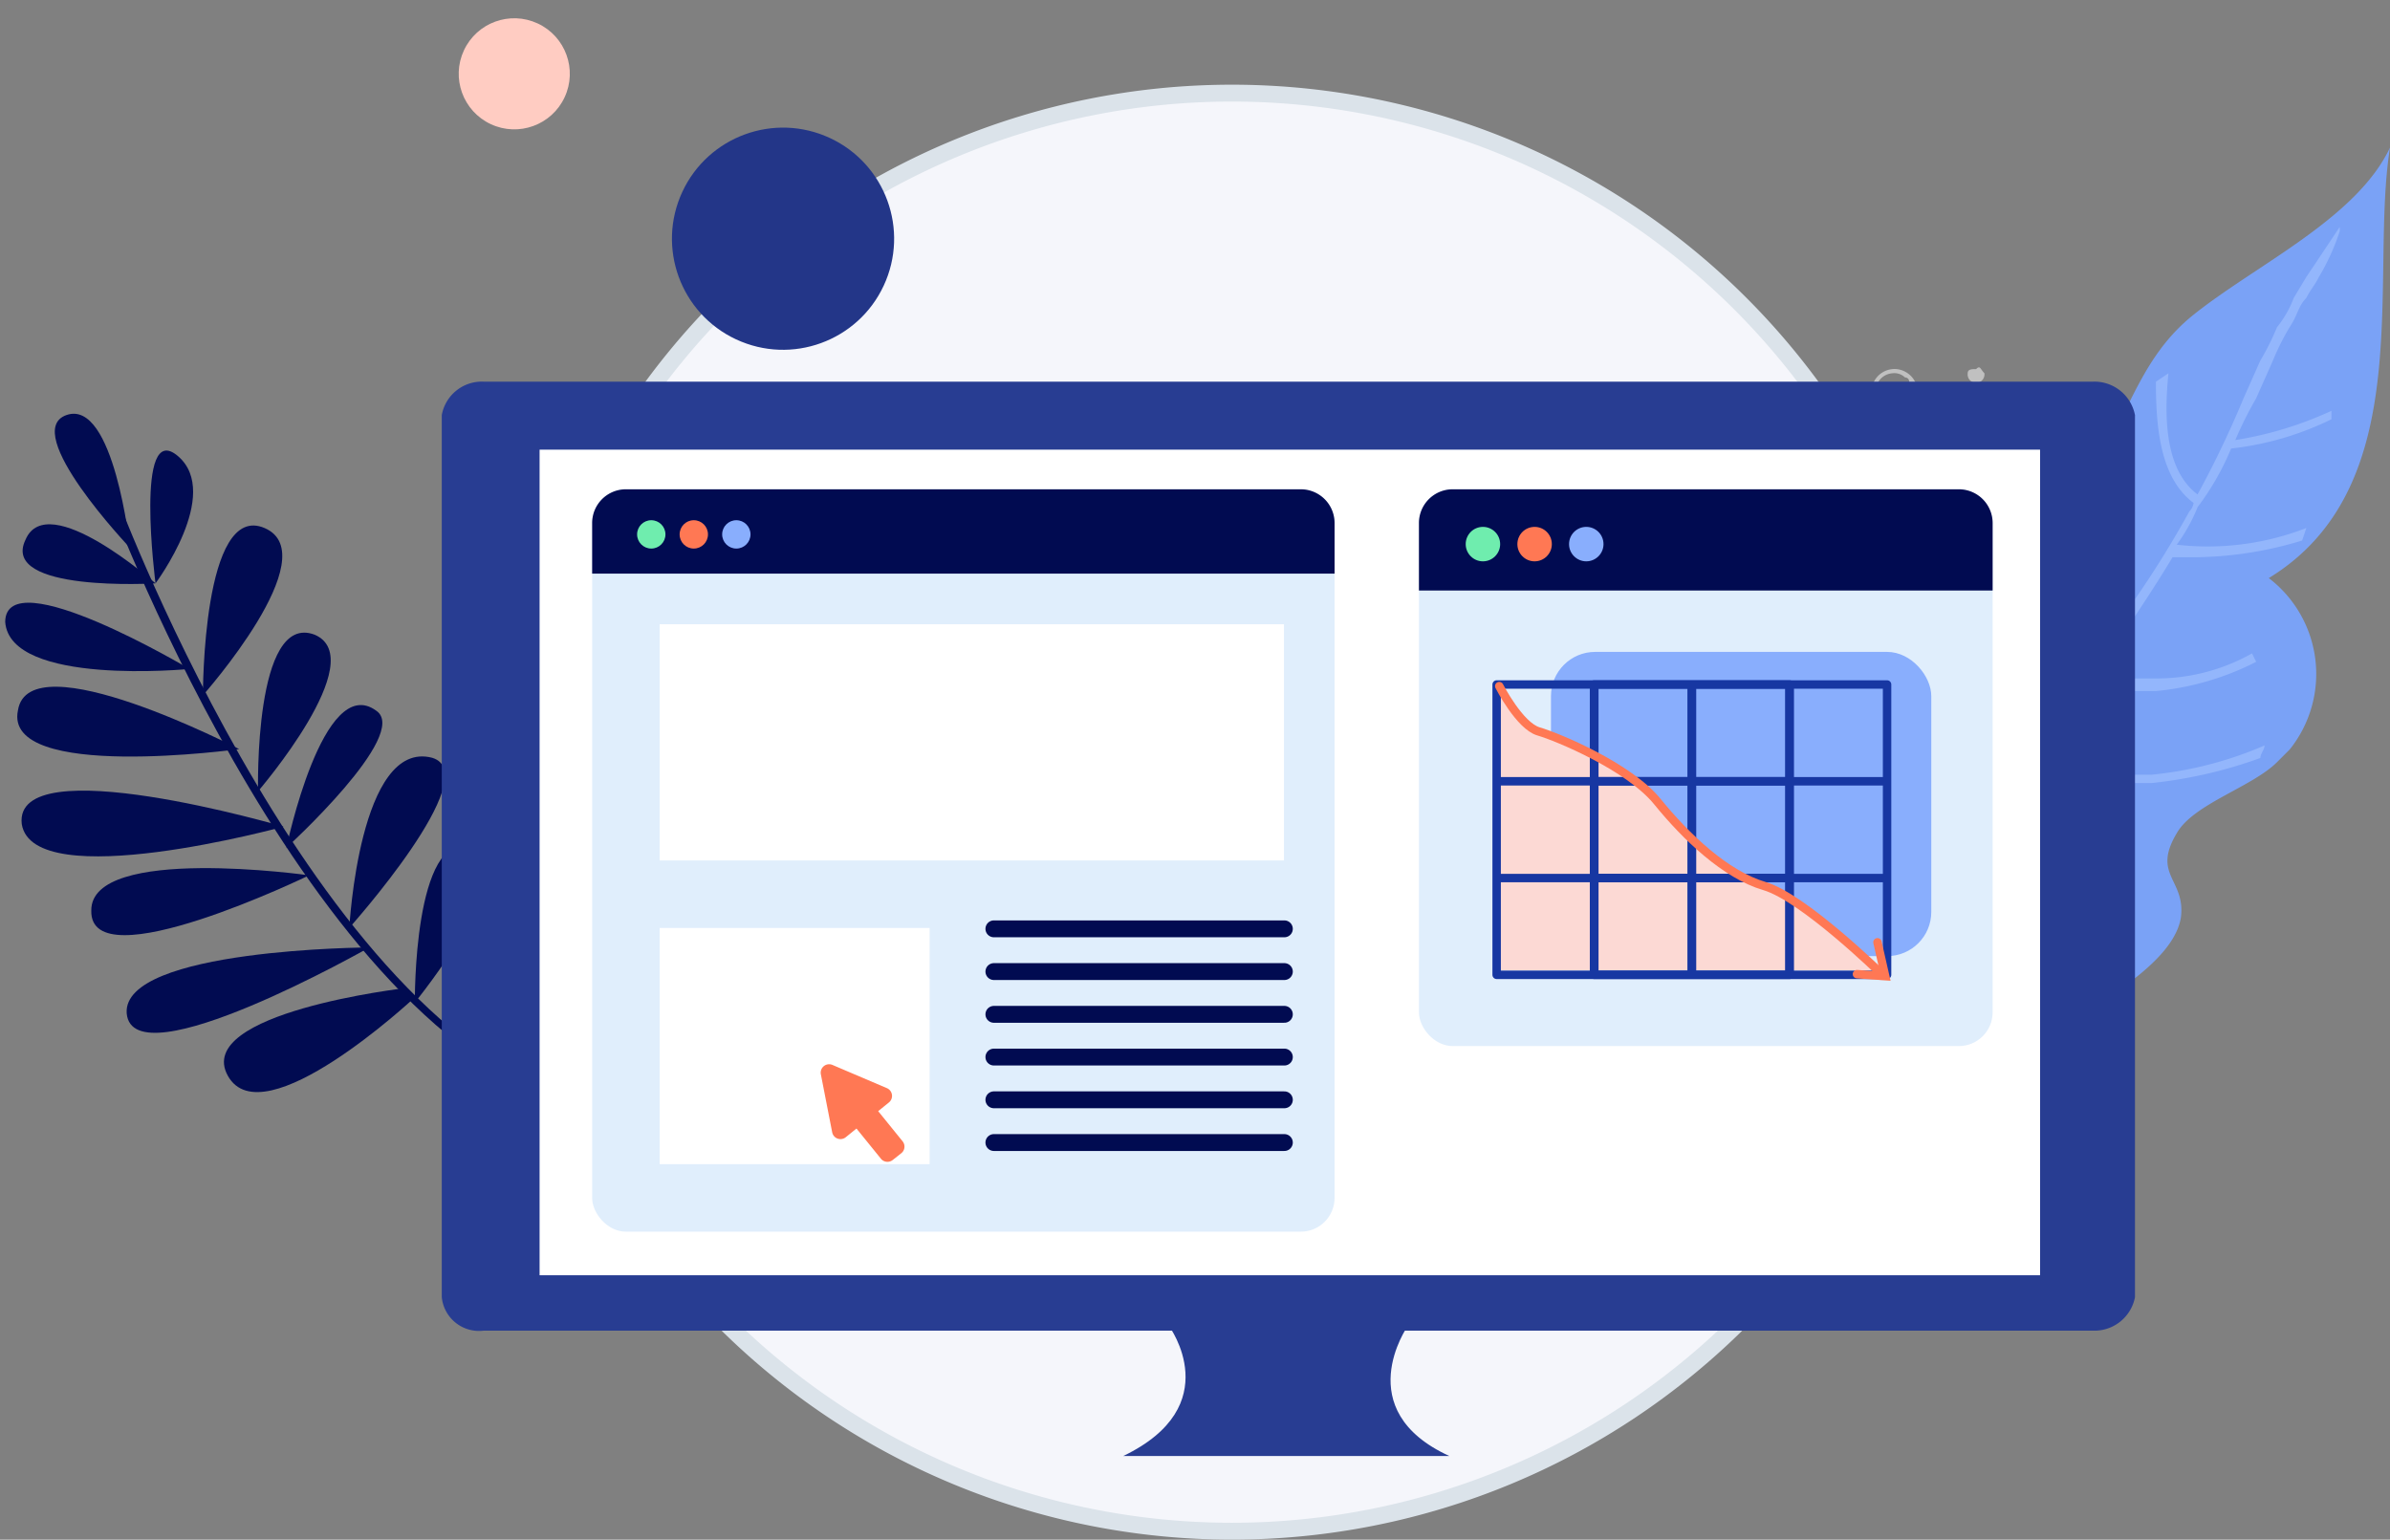 <svg xmlns="http://www.w3.org/2000/svg" width="141.644" height="91.257" viewBox="0 0 141.644 91.257">
  <rect x="0" y="0" width="141.644" height="91.257" fill="#808080" stroke="none"/>
  <g id="Groupe_3896" data-name="Groupe 3896" transform="translate(-710.906 -83)">
    <path id="Tracé_3820" data-name="Tracé 3820" d="M691.681,62.5a42.617,42.617,0,1,1-42.617-42.617A42.615,42.615,0,0,1,691.681,62.5Z" transform="translate(134.852 68.637)" fill="#f5f6fb" stroke="#dbe3ea" stroke-miterlimit="10" stroke-width="1"/>
    <g id="Groupe_2920" data-name="Groupe 2920" transform="translate(720.212 91.744)">
      <path id="Tracé_3821" data-name="Tracé 3821" d="M682.5,80.773c-1.734-5.2-6.194-8.424-2.478-14.37,1.486-2.478,4.212-3.717,5.946-5.7,1.982-2.478.991-3.221,1.486-6.194.744-6.442,5.947-7.185,10.159-11.4,2.973-2.973,3.221-7.185,6.938-10.158s9.663-5.7,11.645-9.911c-1.238,7.682,1.734,20.07-7.185,25.521a7.153,7.153,0,0,1,1.238,10.159l-.743.743c-1.486,1.486-4.955,2.478-5.946,4.212-1.486,2.478.5,2.726.248,4.955-.991,6.938-28.99,13.38-24.035,21.309Z" transform="translate(-583.856 -23.041)" fill="#7aa2f6"/>
      <g id="Groupe_2894" data-name="Groupe 2894" transform="translate(96.411 4.708)">
        <path id="Tracé_3822" data-name="Tracé 3822" d="M706.714,40.785a18.042,18.042,0,0,0,5.946-1.734v-.5a21.764,21.764,0,0,1-5.7,1.734,22.949,22.949,0,0,1,1.239-2.479l.99-2.23a14.878,14.878,0,0,1,.991-1.982c.5-.743.5-1.238.991-1.734.248-.5.5-.743.743-1.238a13.265,13.265,0,0,0,1.239-2.726v-.248l-1.486,2.23-.5.744-.743,1.238a6.187,6.187,0,0,1-.991,1.734,14.7,14.7,0,0,1-.991,1.982l-.991,2.23a59.472,59.472,0,0,1-2.726,5.7C702.75,42.024,702.75,38.8,703,36.325l-.743.5h0c0,2.725.248,5.7,2.231,7.185a.866.866,0,0,1-.248.5,59.426,59.426,0,0,1-3.221,5.2,14.1,14.1,0,0,1-2.726-7.186c-.248.248-.248.743-.5.991a16.36,16.36,0,0,0,2.974,6.69l-2.974,4.46h0v.248l-.743,1.238a8.674,8.674,0,0,0-1.238-1.981c-.5-.5-.743-1.239-1.239-1.734a7.85,7.85,0,0,1-.991-3.965l-.5.5a10.368,10.368,0,0,0,.991,3.716,8.677,8.677,0,0,0,1.238,1.982,8.689,8.689,0,0,1,1.239,1.982h.248c-1.239,1.982-2.479,3.717-3.717,5.7l-.248.248a8.889,8.889,0,0,0-1.734-2.478c-.5-.5-.743-.991-.991-1.239a21.007,21.007,0,0,1-2.229-5.451c-.248.248-.248.5-.5.991a26.9,26.9,0,0,0,1.983,4.708c.248.5.743.991.991,1.486.743.991,1.734,2.231,1.734,2.974-1.982,2.973-3.964,6.194-5.946,9.415a39.507,39.507,0,0,0-3.717,7.186.866.866,0,0,1-.248.5c0,.248,0,.248.248.5l-.743,1.981c.5-.991.743-1.981,1.239-2.973A39.433,39.433,0,0,1,686.644,73c1.982-3.221,4.212-6.443,5.946-9.415h0l.744-.991c.5-.743.743-1.239,1.238-1.982h7.434a27.113,27.113,0,0,0,6.442-1.486c0-.248.248-.5.248-.743a22.256,22.256,0,0,1-6.69,1.734h-7.186c.991-1.486,2.23-3.221,3.221-4.708h0a6.852,6.852,0,0,1,2.231-.248h1.981a16.467,16.467,0,0,0,5.947-1.734l-.248-.5a11.509,11.509,0,0,1-5.7,1.486h-3.716c1.486-2.23,3.221-4.707,4.707-7.185h.743a22.383,22.383,0,0,0,6.938-.991l.248-.743a16.1,16.1,0,0,1-7.681.99,10.069,10.069,0,0,0,1.239-2.23A15.775,15.775,0,0,0,706.714,40.785Z" transform="translate(-680.203 -27.653)" fill="#93b6fc"/>
        <path id="Tracé_3823" data-name="Tracé 3823" d="M680.728,83.74l.5-.991c-.247.248-.743.5-.99.991Z" transform="translate(-680.233 -26.505)" fill="#93b6fc"/>
      </g>
      <g id="Groupe_2911" data-name="Groupe 2911" transform="translate(-15.223 19.25) rotate(-19)">
        <g id="Groupe_2895" data-name="Groupe 2895" transform="translate(11.176 5.698)">
          <path id="Tracé_3824" data-name="Tracé 3824" d="M612.1,88c-14.371-8.176-15.363-43.112-15.363-43.36h.5c0,.248.991,34.936,15.115,43.113Z" transform="translate(-596.738 -44.643)" fill="#010b51"/>
        </g>
        <g id="Groupe_2896" data-name="Groupe 2896" transform="translate(21.583 36.154)">
          <path id="Tracé_3825" data-name="Tracé 3825" d="M606.933,82.178c0,.248,1.486-8.176,5.45-7.681s-5.45,7.929-5.45,7.681Z" transform="translate(-606.933 -74.476)" fill="#010b51"/>
        </g>
        <g id="Groupe_2897" data-name="Groupe 2897" transform="translate(18.61 31.695)">
          <path id="Tracé_3826" data-name="Tracé 3826" d="M604.02,78.057s3.221-9.663,6.194-7.681S604.02,78.057,604.02,78.057Z" transform="translate(-604.02 -70.108)" fill="#010b51"/>
        </g>
        <g id="Groupe_2898" data-name="Groupe 2898" transform="translate(16.38 25.883)">
          <path id="Tracé_3827" data-name="Tracé 3827" d="M601.836,72.725s4.212-10.406,7.928-7.928C612.49,66.778,601.836,72.725,601.836,72.725Z" transform="translate(-601.836 -64.415)" fill="#010b51"/>
        </g>
        <g id="Groupe_2899" data-name="Groupe 2899" transform="translate(13.901 16.707)">
          <path id="Tracé_3828" data-name="Tracé 3828" d="M599.408,63.5s3.222-10.158,6.194-7.681C608.328,58.294,599.408,63.5,599.408,63.5Z" transform="translate(-599.408 -55.427)" fill="#010b51"/>
        </g>
        <g id="Groupe_2900" data-name="Groupe 2900" transform="translate(14.398 21.861)">
          <path id="Tracé_3829" data-name="Tracé 3829" d="M599.894,67.108s5.451-9.167,7.681-5.946C609.061,63.144,599.894,67.108,599.894,67.108Z" transform="translate(-599.894 -60.476)" fill="#010b51"/>
        </g>
        <g id="Groupe_2901" data-name="Groupe 2901" transform="translate(12.663 9.721)">
          <path id="Tracé_3830" data-name="Tracé 3830" d="M598.195,57.2s3.717-10.9,6.69-8.177S598.195,57.2,598.195,57.2Z" transform="translate(-598.195 -48.583)" fill="#010b51"/>
        </g>
        <g id="Groupe_2902" data-name="Groupe 2902" transform="translate(12.167 3.892)">
          <path id="Tracé_3831" data-name="Tracé 3831" d="M597.709,50.131s1.982-9.663,3.717-6.69S597.709,50.131,597.709,50.131Z" transform="translate(-597.709 -42.873)" fill="#010b51"/>
        </g>
        <g id="Groupe_2903" data-name="Groupe 2903" transform="translate(9.327)">
          <path id="Tracé_3832" data-name="Tracé 3832" d="M597.024,47.733s-3.964-8.672-.991-8.672S597.024,47.733,597.024,47.733Z" transform="translate(-594.927 -39.061)" fill="#010b51"/>
        </g>
        <g id="Groupe_2904" data-name="Groupe 2904" transform="translate(5.291 5.689)">
          <path id="Tracé_3833" data-name="Tracé 3833" d="M597.849,50.094s-8.919-2.478-6.442-4.955C593.637,42.661,597.849,50.094,597.849,50.094Z" transform="translate(-590.973 -44.633)" fill="#010b51"/>
        </g>
        <g id="Groupe_2905" data-name="Groupe 2905" transform="translate(2.933 9.655)">
          <path id="Tracé_3834" data-name="Tracé 3834" d="M598.146,55.465s-10.406-2.479-9.415-6.194C589.969,45.8,598.146,55.465,598.146,55.465Z" transform="translate(-588.664 -48.519)" fill="#010b51"/>
        </g>
        <g id="Groupe_2906" data-name="Groupe 2906" transform="translate(1.766 14.792)">
          <path id="Tracé_3835" data-name="Tracé 3835" d="M599.409,60.81s-13.875-2.725-11.646-6.442C589.745,50.652,599.409,60.81,599.409,60.81Z" transform="translate(-587.52 -53.551)" fill="#010b51"/>
        </g>
        <g id="Groupe_2907" data-name="Groupe 2907" transform="translate(0 20.876)">
          <path id="Tracé_3836" data-name="Tracé 3836" d="M600.435,65.889s-15.362-.99-14.618-5.2C586.808,56.227,600.435,65.889,600.435,65.889Z" transform="translate(-585.79 -59.51)" fill="#010b51"/>
        </g>
        <g id="Groupe_2908" data-name="Groupe 2908" transform="translate(2.212 33.259)">
          <path id="Tracé_3837" data-name="Tracé 3837" d="M602.868,74.061S588.993,69.353,588,73.07C587.011,77.034,602.868,74.061,602.868,74.061Z" transform="translate(-587.957 -71.641)" fill="#010b51"/>
        </g>
        <g id="Groupe_2909" data-name="Groupe 2909" transform="translate(2.149 27.024)">
          <path id="Tracé_3838" data-name="Tracé 3838" d="M600.887,68.985S589.242,63.039,588,66.755C586.516,70.72,600.887,68.985,600.887,68.985Z" transform="translate(-587.895 -65.533)" fill="#010b51"/>
        </g>
        <g id="Groupe_2910" data-name="Groupe 2910" transform="translate(6.685 37.785)">
          <path id="Tracé_3839" data-name="Tracé 3839" d="M604.015,76.942s-12.389-2.726-11.645,1.487,11.893-.744,11.893-.744Z" transform="translate(-592.338 -76.074)" fill="#010b51"/>
        </g>
      </g>
      <g id="Groupe_2912" data-name="Groupe 2912" transform="translate(107.313 13.03)">
        <path id="Tracé_3840" data-name="Tracé 3840" d="M691.9,36.155a.5.5,0,1,1-.991,0c0-.248.248-.248.5-.248h0C691.655,35.66,691.655,35.907,691.9,36.155Z" transform="translate(-690.912 -35.805)" fill="#fff" opacity="0.5" style="isolation: isolate"/>
        <path id="Tracé_3841" data-name="Tracé 3841" d="M691.9,37.614a.5.5,0,1,1-.5-.5h0a.533.533,0,0,1,.5.5Z" transform="translate(-690.912 -35.777)" fill="#fff" opacity="0.5" style="isolation: isolate"/>
        <path id="Tracé_3842" data-name="Tracé 3842" d="M691.9,38.828a.532.532,0,0,1-.5.5h0a.5.5,0,1,1,0-.99h0C691.655,38.58,691.655,38.828,691.9,38.828Z" transform="translate(-690.912 -35.752)" fill="#fff" opacity="0.5" style="isolation: isolate"/>
      </g>
      <g id="Groupe_2913" data-name="Groupe 2913" transform="translate(101.565 13.084)" opacity="0.5">
        <path id="Tracé_3843" data-name="Tracé 3843" d="M686.569,38.632a1.368,1.368,0,0,1,.248-2.726,1.389,1.389,0,0,1,1.239,1.487,1.608,1.608,0,0,1-1.487,1.238Zm0-2.478a1.067,1.067,0,0,0-.991.991h0a.909.909,0,0,0,.248.743c.248.5.991.5,1.486.248s.5-.991.248-1.486a.243.243,0,0,0-.248-.248A.908.908,0,0,0,686.569,36.154Z" transform="translate(-685.282 -35.858)" fill="#fff"/>
        <path id="Tracé_3844" data-name="Tracé 3844" d="M688.51,39.328h0l-1.239-.99V38.09h.248l1.239,1.238c0-.247,0,0-.248,0Z" transform="translate(-685.241 -35.811)" fill="#fff"/>
      </g>
    </g>
    <g id="Groupe_3895" data-name="Groupe 3895">
      <g id="Groupe_3881" data-name="Groupe 3881">
        <g id="Groupe_2919" data-name="Groupe 2919" transform="translate(737.087 105.62)">
          <g id="Groupe_2914" data-name="Groupe 2914">
            <path id="Tracé_3845" data-name="Tracé 3845" d="M702.67,38.615V90.9a2.448,2.448,0,0,1-2.478,1.982H604.8a2.218,2.218,0,0,1-2.478-1.982V38.615a2.413,2.413,0,0,1,2.478-1.981h95.394A2.447,2.447,0,0,1,702.67,38.615Z" transform="translate(-602.321 -36.634)" fill="#283d92"/>
          </g>
          <path id="Tracé_3848" data-name="Tracé 3848" d="M658.732,91.487H644.609s3.469,4.708-2.725,7.681H661.21C655.263,96.443,658.732,91.487,658.732,91.487Z" transform="translate(-601.496 -35.491)" fill="#283d92"/>
        </g>
        <g id="Groupe_3880" data-name="Groupe 3880">
          <path id="Tracé_5124" data-name="Tracé 5124" d="M105.745,54.56V36.595H16.819V85.528h88.926Z" transform="translate(726.066 73.056)" fill="#fff"/>
        </g>
      </g>
      <g id="Groupe_3893" data-name="Groupe 3893" transform="translate(3 102)">
        <rect id="Rectangle_846" data-name="Rectangle 846" width="34" height="33" rx="2" transform="translate(792 10)" fill="#e0eefc"/>
        <g id="Groupe_3891" data-name="Groupe 3891" transform="translate(792 10)">
          <g id="Groupe_3886" data-name="Groupe 3886">
            <path id="Rectangle_846-2" data-name="Rectangle 846" d="M2,0H32a2,2,0,0,1,2,2V6a0,0,0,0,1,0,0H0A0,0,0,0,1,0,6V2A2,2,0,0,1,2,0Z" fill="#010b51"/>
          </g>
          <g id="Groupe_3691" data-name="Groupe 3691" transform="translate(2.771 2.228)">
            <ellipse id="Ellipse_302" data-name="Ellipse 302" cx="1.021" cy="1.021" rx="1.021" ry="1.021" fill="#6fedae"/>
            <ellipse id="Ellipse_303" data-name="Ellipse 303" cx="1.021" cy="1.021" rx="1.021" ry="1.021" transform="translate(3.063)" fill="#ff7854"/>
            <ellipse id="Ellipse_304" data-name="Ellipse 304" cx="1.021" cy="1.021" rx="1.021" ry="1.021" transform="translate(6.125)" fill="#89aefd"/>
          </g>
        </g>
        <g id="Groupe_3584" data-name="Groupe 3584" transform="translate(796.605 19.638)">
          <rect id="Rectangle_731" data-name="Rectangle 731" width="22.539" height="18.031" rx="2.618" transform="translate(3.22 0)" fill="#89aefd"/>
          <path id="Tracé_4781" data-name="Tracé 4781" d="M530.191,449.894s1.207,2.358,2.331,2.684,5.362,2.09,7.045,4.165,4.03,4.324,6.339,5,6.924,5.191,6.924,5.191l.347-.2H530.191Z" transform="translate(-530.036 -447.865)" fill="#fcd9d4"/>
          <g id="Groupe_3582" data-name="Groupe 3582" transform="translate(0 1.932)">
            <rect id="Rectangle_732" data-name="Rectangle 732" width="17.367" height="17.208" fill="none" stroke="#1737a2" stroke-linejoin="round" stroke-width="0.5"/>
            <path id="Tracé_4782" data-name="Tracé 4782" d="M553.4,468.971" transform="translate(-536.034 -466.103)" fill="none" stroke="#1737a2" stroke-linejoin="round" stroke-width="0.5"/>
            <path id="Tracé_4783" data-name="Tracé 4783" d="M529.982,468.971" transform="translate(-529.982 -466.103)" fill="none" stroke="#1737a2" stroke-linejoin="round" stroke-width="0.5"/>
            <line id="Ligne_266" data-name="Ligne 266" x2="17.367" transform="translate(0 5.736)" fill="none" stroke="#1737a2" stroke-linejoin="round" stroke-width="0.5"/>
            <path id="Tracé_4784" data-name="Tracé 4784" d="M553.4,461.236" transform="translate(-536.034 -452.632)" fill="none" stroke="#1737a2" stroke-linejoin="round" stroke-width="0.5"/>
            <path id="Tracé_4785" data-name="Tracé 4785" d="M529.982,461.236" transform="translate(-529.982 -452.632)" fill="none" stroke="#1737a2" stroke-linejoin="round" stroke-width="0.5"/>
            <line id="Ligne_267" data-name="Ligne 267" x2="17.367" transform="translate(0 11.472)" fill="none" stroke="#1737a2" stroke-linejoin="round" stroke-width="0.5"/>
            <path id="Tracé_4786" data-name="Tracé 4786" d="M553.4,453.5" transform="translate(-536.034 -439.159)" fill="none" stroke="#1737a2" stroke-linejoin="round" stroke-width="0.5"/>
            <path id="Tracé_4787" data-name="Tracé 4787" d="M529.982,453.5" transform="translate(-529.982 -439.159)" fill="none" stroke="#1737a2" stroke-linejoin="round" stroke-width="0.5"/>
            <path id="Tracé_4788" data-name="Tracé 4788" d="M549.5,449.634" transform="translate(-535.026 -432.426)" fill="none" stroke="#1737a2" stroke-linejoin="round" stroke-width="0.5"/>
            <line id="Ligne_268" data-name="Ligne 268" y1="17.208" transform="translate(11.578)" fill="none" stroke="#1737a2" stroke-linejoin="round" stroke-width="0.5"/>
            <line id="Ligne_269" data-name="Ligne 269" y1="17.208" transform="translate(5.789)" fill="none" stroke="#1737a2" stroke-linejoin="round" stroke-width="0.5"/>
            <path id="Tracé_4789" data-name="Tracé 4789" d="M533.885,449.634" transform="translate(-530.991 -432.426)" fill="none" stroke="#1737a2" stroke-linejoin="round" stroke-width="0.5"/>
          </g>
          <g id="Groupe_3583" data-name="Groupe 3583" transform="translate(5.772 1.932)">
            <rect id="Rectangle_733" data-name="Rectangle 733" width="17.367" height="17.208" fill="none" stroke="#1737a2" stroke-linejoin="round" stroke-width="0.5"/>
            <path id="Tracé_4790" data-name="Tracé 4790" d="M561.184,468.971" transform="translate(-543.817 -466.103)" fill="none" stroke="#1737a2" stroke-linejoin="round" stroke-width="0.5"/>
            <path id="Tracé_4791" data-name="Tracé 4791" d="M537.765,468.971" transform="translate(-537.765 -466.103)" fill="none" stroke="#1737a2" stroke-linejoin="round" stroke-width="0.5"/>
            <line id="Ligne_270" data-name="Ligne 270" x2="17.367" transform="translate(0 5.736)" fill="none" stroke="#1737a2" stroke-linejoin="round" stroke-width="0.5"/>
            <path id="Tracé_4792" data-name="Tracé 4792" d="M561.184,461.236" transform="translate(-543.817 -452.632)" fill="none" stroke="#1737a2" stroke-linejoin="round" stroke-width="0.5"/>
            <path id="Tracé_4793" data-name="Tracé 4793" d="M537.765,461.236" transform="translate(-537.765 -452.632)" fill="none" stroke="#1737a2" stroke-linejoin="round" stroke-width="0.5"/>
            <line id="Ligne_271" data-name="Ligne 271" x2="17.367" transform="translate(0 11.472)" fill="none" stroke="#1737a2" stroke-linejoin="round" stroke-width="0.5"/>
            <path id="Tracé_4794" data-name="Tracé 4794" d="M561.184,453.5" transform="translate(-543.817 -439.159)" fill="none" stroke="#1737a2" stroke-linejoin="round" stroke-width="0.5"/>
            <path id="Tracé_4795" data-name="Tracé 4795" d="M537.765,453.5" transform="translate(-537.765 -439.159)" fill="none" stroke="#1737a2" stroke-linejoin="round" stroke-width="0.5"/>
            <path id="Tracé_4796" data-name="Tracé 4796" d="M557.281,449.634" transform="translate(-542.808 -432.426)" fill="none" stroke="#1737a2" stroke-linejoin="round" stroke-width="0.5"/>
            <line id="Ligne_272" data-name="Ligne 272" y1="17.208" transform="translate(11.578)" fill="none" stroke="#1737a2" stroke-linejoin="round" stroke-width="0.5"/>
            <line id="Ligne_273" data-name="Ligne 273" y1="17.208" transform="translate(5.789)" fill="none" stroke="#1737a2" stroke-linejoin="round" stroke-width="0.5"/>
            <path id="Tracé_4797" data-name="Tracé 4797" d="M541.668,449.634" transform="translate(-538.774 -432.426)" fill="none" stroke="#1737a2" stroke-linejoin="round" stroke-width="0.5"/>
          </g>
          <path id="Tracé_4798" data-name="Tracé 4798" d="M530.191,449.731s1.206,2.358,2.331,2.684,5.362,2.091,7.045,4.165,4.03,4.323,6.339,5,6.923,5.191,6.923,5.191" transform="translate(-530.036 -447.702)" fill="none" stroke="#ff7854" stroke-linecap="round" stroke-miterlimit="10" stroke-width="0.5"/>
          <path id="Tracé_4799" data-name="Tracé 4799" d="M558.777,451.413l1.674.122-.458-2.011" transform="translate(-537.423 -432.314)" fill="none" stroke="#ff7854" stroke-linecap="round" stroke-miterlimit="10" stroke-width="0.5"/>
        </g>
      </g>
      <g id="Groupe_3894" data-name="Groupe 3894" transform="translate(-86.617 104)">
        <rect id="Rectangle_846-3" data-name="Rectangle 846" width="44" height="44" rx="2" transform="translate(832.617 8)" fill="#e0eefc"/>
        <rect id="Rectangle_848" data-name="Rectangle 848" width="16" height="14" transform="translate(836.617 34)" fill="#fff"/>
        <g id="Groupe_3889" data-name="Groupe 3889" transform="translate(833 8)">
          <g id="Groupe_3886-2" data-name="Groupe 3886" transform="translate(0)">
            <path id="Rectangle_846-4" data-name="Rectangle 846" d="M2,0H42a2,2,0,0,1,2,2V5a0,0,0,0,1,0,0H0A0,0,0,0,1,0,5V2A2,2,0,0,1,2,0Z" transform="translate(-0.383)" fill="#010b51"/>
          </g>
          <g id="Groupe_3691-2" data-name="Groupe 3691" transform="translate(2.281 1.833)">
            <ellipse id="Ellipse_302-2" data-name="Ellipse 302" cx="0.84" cy="0.84" rx="0.84" ry="0.84" fill="#6fedae"/>
            <ellipse id="Ellipse_303-2" data-name="Ellipse 303" cx="0.84" cy="0.84" rx="0.84" ry="0.84" transform="translate(2.52)" fill="#ff7854"/>
            <ellipse id="Ellipse_304-2" data-name="Ellipse 304" cx="0.84" cy="0.84" rx="0.84" ry="0.84" transform="translate(5.041)" fill="#89aefd"/>
          </g>
        </g>
        <rect id="Rectangle_847" data-name="Rectangle 847" width="37" height="14" transform="translate(836.617 16)" fill="#fff"/>
        <g id="Groupe_3888" data-name="Groupe 3888" transform="translate(856.426 34.052)">
          <line id="Ligne_265" data-name="Ligne 265" x2="17.215" fill="none" stroke="#010b51" stroke-linecap="round" stroke-width="1"/>
          <line id="Ligne_267-2" data-name="Ligne 267" x2="17.215" transform="translate(0 5.067)" fill="none" stroke="#010b51" stroke-linecap="round" stroke-width="1"/>
          <line id="Ligne_269-2" data-name="Ligne 269" x2="17.215" transform="translate(0 10.133)" fill="none" stroke="#010b51" stroke-linecap="round" stroke-width="1"/>
          <line id="Ligne_264" data-name="Ligne 264" x2="17.215" transform="translate(0 2.533)" fill="none" stroke="#010b51" stroke-linecap="round" stroke-width="1"/>
          <line id="Ligne_266-2" data-name="Ligne 266" x2="17.215" transform="translate(0 7.6)" fill="none" stroke="#010b51" stroke-linecap="round" stroke-width="1"/>
          <line id="Ligne_268-2" data-name="Ligne 268" x2="17.215" transform="translate(0 12.666)" fill="none" stroke="#010b51" stroke-linecap="round" stroke-width="1"/>
        </g>
        <path id="Union_2" data-name="Union 2" d="M1.877,6.991a.5.5,0,0,1-.5-.5v-2.3H.56a.5.5,0,0,1-.442-.734L1.759.365a.5.5,0,0,1,.884,0l1.642,3.1a.5.5,0,0,1-.442.734H3.025v2.3a.5.5,0,0,1-.5.5Z" transform="translate(844.575 43.498) rotate(-39)" fill="#ff7854"/>
      </g>
    </g>
    <ellipse id="Ellipse_266" data-name="Ellipse 266" cx="3.292" cy="3.292" rx="3.292" ry="3.292" transform="translate(739.792 83) rotate(25)" fill="#ffccc2"/>
    <ellipse id="Ellipse_266-2" data-name="Ellipse 266-2" cx="6.583" cy="6.583" rx="6.583" ry="6.583" transform="translate(754.129 88.4) rotate(25)" fill="#233688" style="isolation: isolate"/>
  </g>
</svg>
